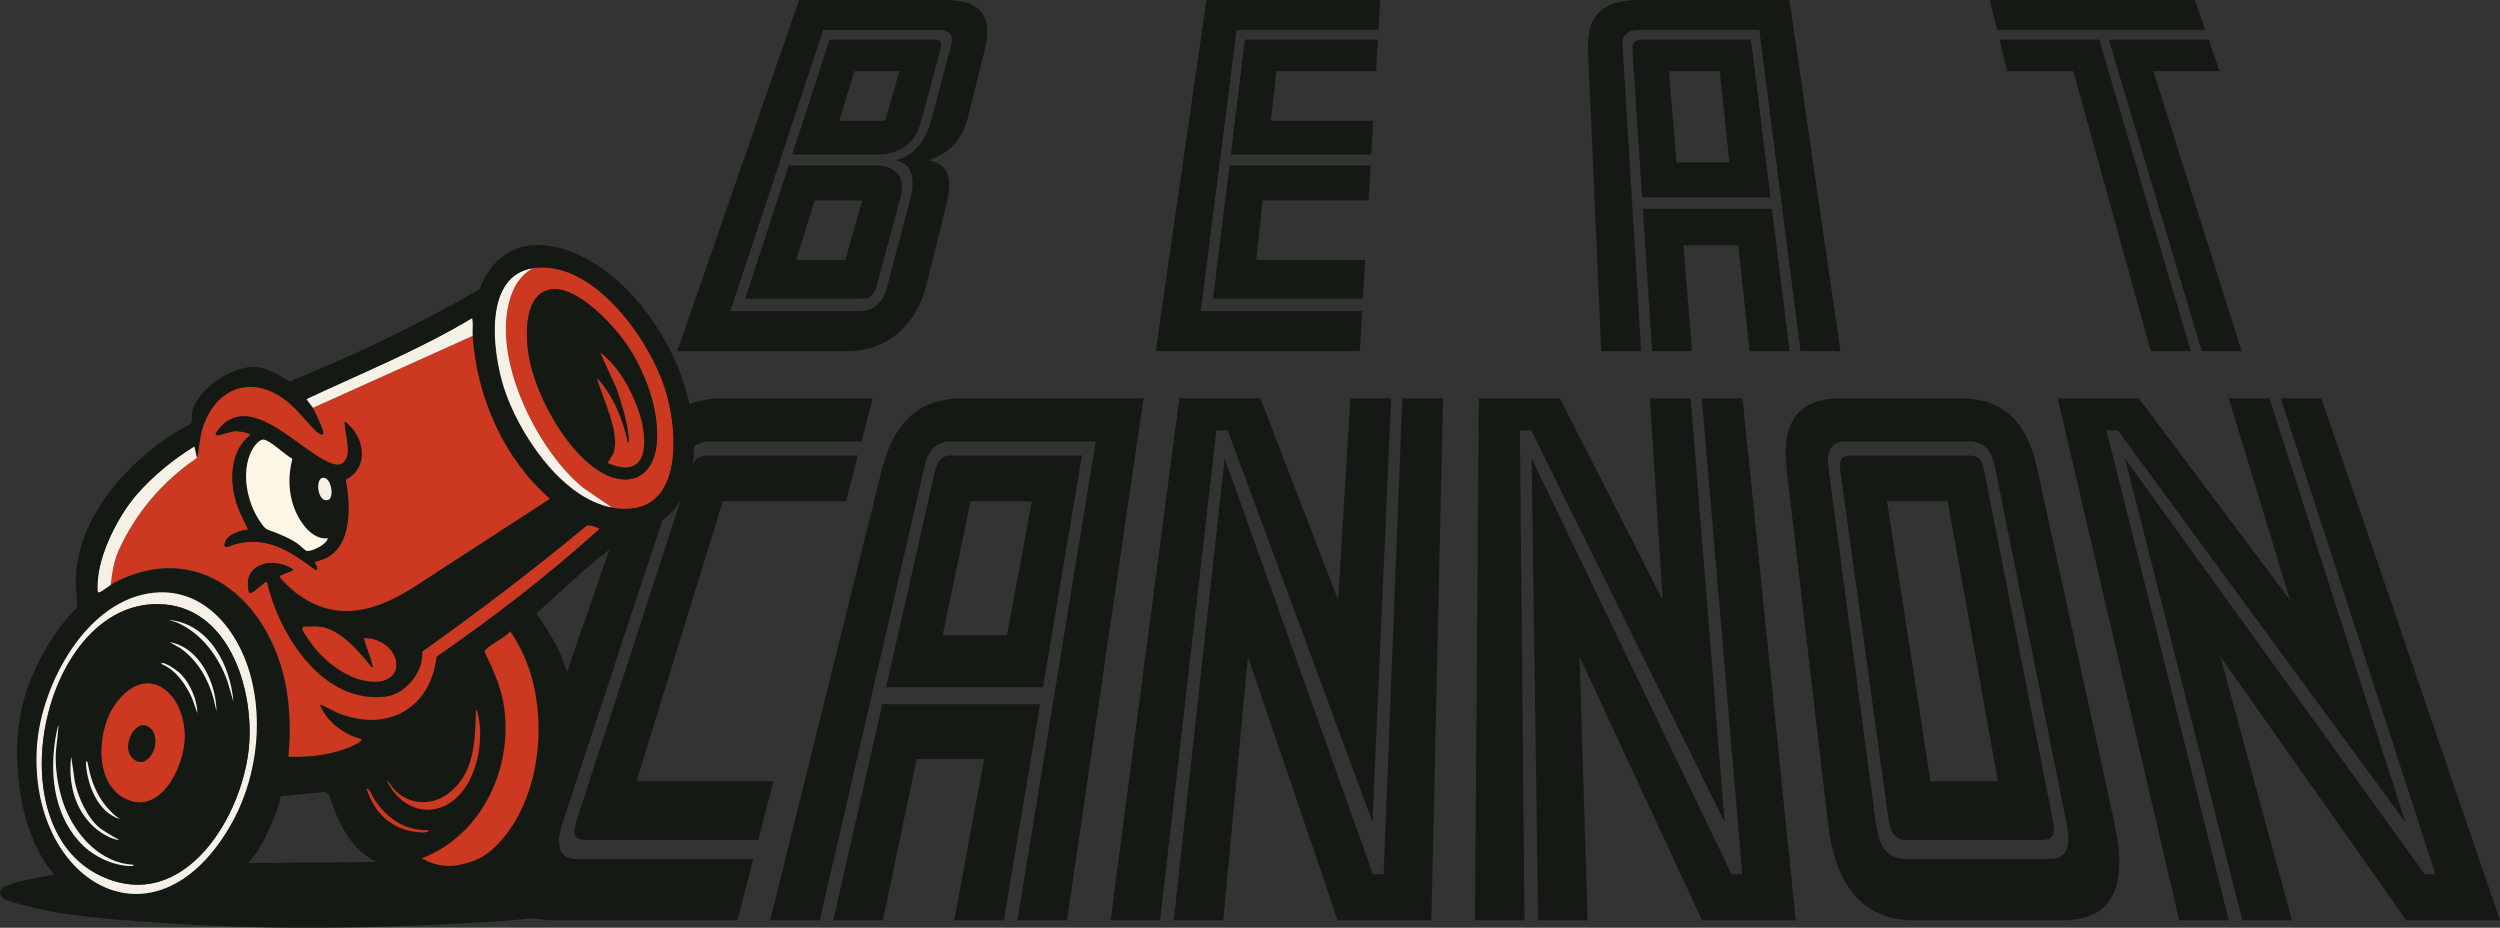 <?xml version="1.0" encoding="UTF-8"?>
<svg id="Layer_2" data-name="Layer 2" xmlns="http://www.w3.org/2000/svg" viewBox="0 0 2413.86 895.77">
  <rect x="0" y="0" width="2413.86" height="895.77" fill="#333333" stroke="none"/>
  <defs>
    <style>
      .cls-1 {
        fill: #151913;
      }

      .cls-2 {
        fill: #f6f1e6;
      }

      .cls-3 {
        fill: #fcf6e6;
      }

      .cls-4 {
        fill: #cd3820;
      }
    </style>
  </defs>
  <g id="Layer_1-2" data-name="Layer 1">
    <g>
      <g>
        <path class="cls-1" d="M894.32,275.65c-9.63,38.78-38.21,63.4-75.93,63.4h-164.44L771.57,0h140.36c32.84,0,47.63,13.08,38.84,48.45l-15.74,63.36c-6.19,24.92-19.57,36.56-37.41,42.43l-.22.84c15.33,2.53,23.41,13.98,16.87,40.31l-19.94,80.27ZM878.82,192.77c6.97-26.27-2.53-36.01-13.38-37.69l.23-.84c14.04-2.94,27.47-15.44,33.77-39.19l18.88-71.13c2.79-10.51-2.25-14.98-11.41-14.98h-112.06l-89.58,271.46h126.66c10.42,0,20.49-8.15,24.02-21.44l22.87-86.18ZM888.8,119.1c-5.32,19.7-22.11,30.1-39.99,30.1h-83.93l36.09-110.94h100.08c7.36,0,9.06,1.88,6.71,10.56l-18.97,70.27ZM846.65,275.18c-2.55,9.45-6.48,13.25-14.35,13.25h-112.72l41.88-128.72h84.35c17.96,0,29.15,10.62,23.8,30.44l-22.96,85.03ZM854.65,116.66l13.75-47.92h-43.34l-14.78,47.92h44.37ZM816.11,250.99l16.45-57.35h-46.03l-17.69,57.35h47.26Z"/>
        <path class="cls-1" d="M1312.97,339.05h-197.07L1164.87,0h167.79l-1.68,28.93h-136.96l-34.62,271.46h155.82l-2.24,38.66ZM1323.99,149.2h-135.6l13.63-110.94h128.41l-1.77,30.48h-96.39l-5.08,47.92h98.68l-1.89,32.54ZM1315.91,288.43h-144.63l15.82-128.72h136.28l-1.97,33.92h-102.37l-6.08,57.35h105.12l-2.17,37.44Z"/>
        <path class="cls-1" d="M1777.05,339.05h-38.57l-39.83-310.12h-117.19c-9.15,0-15.47,4.47-14.83,14.98l18.01,295.14h-38.57l-12.82-290.6c-1.56-35.37,16.27-48.45,49.1-48.45h145.41l49.28,339.05ZM1709.5,190.59h-124.02l-9.31-141.76c-.5-7.55,2.62-10.56,9.24-10.56h105.23l18.86,152.32ZM1727.88,339.05h-38.57l-10.93-102.23h-53.03l8.44,102.23h-38.57l-9.03-137.53h124.66l17.03,137.53ZM1669.83,156.76l-9.41-88.02h-48.94l7.27,88.02h51.08Z"/>
        <path class="cls-1" d="M2129.3,28.93h-201.05l-7.09-28.93h198.1l10.04,28.93ZM2115.25,339.05h-38.57l-74.79-270.31h-63.89l-7.46-30.48h96.4l88.31,300.78ZM2143.11,68.74h-63.89l85.18,270.31h-38.57l-89.7-300.78h96.4l10.57,30.48Z"/>
        <path class="cls-1" d="M712.05,888.64h-175.12c-47.86,0-63.63-25.82-39.96-94.11l118.59-342.23c17.31-49.94,43.77-67.68,83.11-67.68h143.95l-10.79,41.64h-146.08c-13.2,0-23.96,8.62-29.7,26.04l-112.81,342.23c-7.62,23.12-2.21,34.82,13.24,34.82h170.94l-15.36,59.28ZM732.14,811.11h-165.21c-13.81,0-14.72-5.07-8.66-23.72l107.29-330.14c4.63-14.23,7.9-17.49,19.85-17.49h142.93l-11.46,44.22h-118.99l-83.28,270.32h132.25l-14.72,56.81Z"/>
        <path class="cls-1" d="M1030.22,888.64h-47.86l75.63-462.38h-140.8c-11,0-20.41,6.46-23.92,21.66l-101.8,440.72h-47.86l107.62-434.15c12.66-51.08,39.37-69.88,78.71-69.88h174.21l-73.92,504.02ZM1007.07,663.57h-151.52l47.2-208.53c2.48-10.94,7.44-15.29,15.41-15.29h126.56l-37.65,223.82ZM969.22,888.64h-47.86l28.83-155.73h-65.1l-32.62,155.73h-47.86l47.24-208.73h152.47l-35.11,208.73ZM972.33,613.25l23.93-129.28h-59.05l-27.08,129.28h62.19Z"/>
        <path class="cls-1" d="M1325.21,793.81l-139.76-378.24h-10.95l-54.35,473.06h-47.86l66.43-504.02h78.24l75.04,194.74,11.85-194.74h39.34l-17.98,409.2ZM1382.05,888.64h-90.46l-86.67-254.61-23.77,254.61h-47.86l49.19-446.17,143.1,401.66h10.35l18.05-459.51h39.34l-11.28,504.02Z"/>
        <path class="cls-1" d="M1665.25,793.81l-186.76-378.24h-10.95l4.44,473.06h-47.86l3.79-504.02h78.24l99.24,194.74-12.35-194.74h39.34l32.87,409.2ZM1733.87,888.64h-90.46l-118.31-254.61,7.87,254.61h-47.86l-6.26-446.17,193.02,401.66h10.35l-39.05-459.51h39.34l51.35,504.02Z"/>
        <path class="cls-1" d="M2041.54,794.53c14.22,65.28-3.7,94.11-51.55,94.11h-141.47c-45.23,0-75.76-27.33-83.56-94.11l-39.95-342.23c-5.34-45.73,12.42-67.68,51.75-67.68h116.28c38.04,0,63.32,18.79,73.96,67.68l74.54,342.23ZM1926.52,452.3c-3.93-19.58-11.83-26.04-25.47-26.04h-117.92c-13.64,0-20.26,6.46-17.64,26.04l45.74,342.23c3.67,27.5,13.92,34.82,29.37,34.82h137.99c16.48,0,21.48-10.98,17.12-32.67l-69.18-344.38ZM1981.44,788.81c3.24,16.51,2.33,22.3-11.48,22.3h-127.36c-12.79,0-17.07-5.07-19.65-23.72l-45.66-330.14c-1.97-14.23-.21-17.49,11.74-17.49h110.19c11.95,0,14.36,3.26,17.15,17.49l65.07,331.57ZM1929.08,754.3l-48.48-270.32h-58.59l41.95,270.32h65.12Z"/>
        <path class="cls-1" d="M2322.46,793.81l-277.61-378.24h-10.95l118.06,473.06h-47.86l-117.26-504.02h78.24l146.01,194.74-59.12-194.74h39.34l131.16,409.2ZM2413.86,888.64h-90.46l-179.46-254.61,69.03,254.61h-47.86l-113.42-446.17,289.49,401.66h10.35l-149.42-459.51h39.34l172.41,504.02Z"/>
      </g>
      <g>
        <path class="cls-4" d="M456.98,837.8c-.27.06-12.09,2.41-13.87,2.64-12.55,1.65-36.51-6.21-47.34-12.33,58.95-22.43-160.95-28.18,5.28-131.89,14.6-9.11,74.04-51.22,66.57-66.57-31.34,46.09.51-1.35,1.04-1.95,4.71-5.47,18.6-11.43,23.89-17.8,38.4,54.6,42.91,149.28-.78,200.27-11.77,13.73-17.22,23.79-34.79,27.63Z"/>
        <g>
          <path class="cls-4" d="M456.74,324.16c1.86,29.94,9.95,60.3,22.67,87.39,12.41,26.44,30,50.61,52.05,69.76l-125.99,81.81c-38.84,25.89-79.25,40.35-120.18,8.76-2.98-2.3-13.55-11.81-14.85-14.85-.73-1.72.68-1.36,1.28-1.72,3.75-2.23,8.27-3.16,12-5.41-19.37-13.19-50.55-6.6-42.95,21.96,3.22,2.67,15.12-11.8,17.35-10.19,11.83,51.34,54.09,118.47,115.1,110.47,18.79-2.46,36.32-24.23,34.59-43.21,53.94-38.47,107.22-78.76,158.29-121.22,2.37-1.92,7.63.24,10.41,1.28,1.31.49,2.5,0,2.05,1.98-49.3,44.52-102.06,85.11-156.62,122.87-6.13,50.72-48.09,73.38-95.48,54.53-2.39-.95-16.43-8.63-17.13-7.94,6.21,15.74,23.45,28.92,39.92,32.76,2.6,2.81-13.86,9.11-15.4,9.68-17.35,6.38-36.79,8.28-55.24,7.71,2.18-24.31,1.73-49.8-3.55-73.74-17.3-78.46-83.6-135.92-164.2-94.51-4.4,2.26-11.85,8.31-15.01,9.56-1.79.71-1.39-.47-1.52-1.5-.31-2.39-.13-6.19,0-8.72,3.36-2.76,10.6-6.75,12.72-10.32,2.94-4.94,4.93-14.23,7.58-20.06,16.5-36.29,42.91-67.21,75.94-89.4,1.61-7.08,1.87-15.04,3.57-22.53,9.01-39.62,43.07-60.29,79.28-35.24,12.88,8.91,20.35,20.13,30.75,30.67,1.23,1.25,7.39,7.31,8.21,3.01.5-2.64-8.2-20.57-10.23-24.03l154.59-69.61ZM332.88,407.09c-.49,10.28,7.56,30.48-.6,38.82-4.05,4.14-8.42,3-13.27,1.15-29.4-11.22-78.19-71.46-108.5-31.8-1.01,1.32-3.86,4.38-.94,5.12,1.78.45,13.41-4.08,18.35-4.14,2.3-.03,13.82,1.62,13.82,3.66-18.13,14.42-20.11,39.72-14.83,60.92,2.72,10.89,7.94,20.73,12.8,30.7-6.42.18-19.04,4.14-21.74,10.5-4.49,10.57,4.5,4.71,8.66,3.55,31.14-8.71,54.25,7.02,78.11,24.85,4.47-.24-1.75-6.79-.53-8.17,36.31-6.61,34.71-50.9,29.62-79.19,23.57-11.65,17.76-42.89-.94-55.95Z"/>
          <path class="cls-4" d="M515.09,258.64c57.18-8.47,110.76,66.84,126.65,114.45,14.68,43.98,19.06,129.71-50.89,116.92l-27.66-18.92c-46.09-37.41-92.82-132.53-67.75-190.63,3.9-9.03,10.92-17.31,19.65-21.81ZM532.25,279.39c-26.08,3.62-24.98,43.09-21.98,62.39,5.86,37.62,34.67,91.08,66.95,112.2,26.76,17.51,52.56,9.33,56.61-23.88,4-32.8-11.43-73.28-30.28-99.71-13.12-18.41-46.73-54.42-71.31-51.01Z"/>
          <path class="cls-2" d="M515.09,258.64c-8.73,4.5-15.75,12.78-19.65,21.81-25.07,58.11,21.65,153.23,67.75,190.63l27.66,18.92c-48.95-8.95-90.89-72.67-104.7-116.95-10.53-33.76-19.8-107.2,28.94-114.42Z"/>
          <path class="cls-4" d="M308.81,604.67c20.31,2.58,38.07,23.94,50.17,38.9,2.68.19,1.08-.41.74-1.76-2.2-8.74-6.07-17.17-8.42-25.87,15.58-1.32,34.19,12.01,31.48,28.93-1.24,7.76-9.33,12.36-16.59,13.1-23.93,2.43-48.65-15.64-62.98-33.36-2-2.48-10.56-14.43-11.11-16.57-.35-1.39.4-3.36,1.35-3.36,4.7,0,10.94-.56,15.36,0Z"/>
          <path class="cls-2" d="M456.74,324.16l-154.59,69.61c-.91-1.55-6.18-7.74-6.1-8.71,53.63-25.2,109.24-47.59,160.18-78.3,1.19,5.69.15,11.66.51,17.4Z"/>
          <path class="cls-2" d="M190.56,441.89c-33.02,22.2-59.47,53.09-75.94,89.4-6.52,14.38-7.56,32.64-7.7,34.52-.32,4.14-8.95,6.09-12.4,6.09-2.83-33.16,20.19-74.58,37.71-94.66,15.77-18.07,35.41-34.02,55.77-46.6l2.55,11.25Z"/>
          <path class="cls-1" d="M332.88,407.09c18.7,13.06,24.51,44.31.94,55.95,5.09,28.29,6.69,72.58-29.62,79.19-1.22,1.39,5,7.94.53,8.17-23.85-17.84-46.96-33.56-78.11-24.85-4.16,1.16-13.15,7.02-8.66-3.55,2.7-6.36,15.32-10.32,21.74-10.5-4.86-9.98-10.08-19.81-12.8-30.7-5.29-21.19-3.3-46.49,14.83-60.92,0-2.04-11.52-3.69-13.82-3.66-4.94.06-16.57,4.59-18.35,4.14-2.92-.74-.06-3.8.94-5.12,30.31-39.66,79.1,20.58,108.5,31.8,4.85,1.85,9.22,2.99,13.27-1.15,8.17-8.34.11-28.55.6-38.82ZM316.48,519.71c-13.01,1.89-24.14-11.86-29.39-22.31-8.52-16.97-9.57-36.24-4.84-54.46-6.33-3.06-21.78-18.14-27.8-18.45-4.66-.24-9.66,7.13-11.55,10.89-10.33,20.53-4.5,49.16,7.83,67.67,6.76,10.14,6.94,7.6,16.86,11.8,6.79,2.88,12.9,5.45,19.11,9.56,2.05,1.36,8.04,7.17,9.02,7.44,4.76,1.27,19.85-6.08,20.76-12.13ZM311.06,461.48c-6.98,2.01-3.93,24.42,5.77,21.23,6.47-2.13,2.71-23.68-5.77-21.23Z"/>
          <path class="cls-1" d="M532.25,279.39c24.58-3.41,58.19,32.6,71.31,51.01,18.85,26.44,34.28,66.91,30.28,99.71-4.05,33.2-29.85,41.39-56.61,23.88-32.28-21.12-61.09-74.59-66.95-112.2-3.01-19.3-4.11-58.77,21.98-62.39ZM586.76,447c39.64,17.34,39.15-21.67,30.41-48.31-6.9-21.03-19.7-44.77-37.57-58.14l15.62,34.02c4.97,15.24,10.69,32.35,11.99,48.42.09,1.12.83,4.76-.99,4.58-4.66-22.16-14.18-45.74-29.69-62.44,5.36,20.34,22.5,51.84,15.88,72.71l-5.65,9.18Z"/>
          <path class="cls-3" d="M316.48,519.71c-.9,6.05-15.99,13.4-20.76,12.13-.98-.26-6.97-6.08-9.02-7.44-6.2-4.11-12.32-6.68-19.11-9.56-9.92-4.2-10.11-1.66-16.86-11.8-12.33-18.51-18.16-47.14-7.83-67.67,1.89-3.76,6.89-11.12,11.55-10.89,6.02.31,21.47,15.39,27.8,18.45-4.73,18.23-3.68,37.49,4.84,54.46,5.25,10.46,16.37,24.2,29.39,22.31Z"/>
          <path class="cls-2" d="M311.06,461.48c8.47-2.45,12.23,19.1,5.77,21.23-9.7,3.19-12.74-19.22-5.77-21.23Z"/>
          <path class="cls-4" d="M586.76,447l5.65-9.18c6.62-20.87-10.52-52.37-15.88-72.71,15.51,16.7,25.03,40.28,29.69,62.44,1.82.18,1.08-3.45.99-4.58-1.29-16.06-7.02-33.17-11.99-48.42l-15.62-34.02c17.87,13.37,30.67,37.11,37.57,58.14,8.74,26.64,9.23,65.66-30.41,48.31Z"/>
        </g>
        <path class="cls-1" d="M16.49,724.35c-.08-27.91,7.58-52.34,7.58-52.34.88-2.96,3.83-12.64,9.52-25.03,13.77-29.98,30.86-51.05,40.84-60.36.31-1.5-.56-9.97-1-16.94-3.87-60.21,40.28-114.39,88.83-147.74,3.38-2.32,21.97-12.56,22.63-13.7.65-1.12.17-7.32.68-10.08,4.11-21.87,37.76-44.17,59.31-43.87,13.36.18,23.75,7.55,34.74,13.97,63.14-25.3,124.29-54.93,183.23-88.75,24-62.21,85.53-47.82,127.65-13.37,40.07,32.77,70.76,86.91,77.8,138.21,4.52,32.88,2.34,71.45-24.56,94.71-13.88,12-27.29,10.74-40.87,20.55-29.84,21.56-57.77,47.99-84.95,72.74,9.58,14,19.02,28.18,25.23,44.13,19.27,49.53,12.97,92.74,10.17,108.96-5.01,29-14.46,45.99-17.06,50.5-6.48,11.23-13.47,19.56-18.68,25.09-3.56,3.65-8.55,11.42-13.07,12.78,20.25,2.33,40.63,4.78,60.59,9.01,8.05,1.71,39.46,8.36,41.64,16.79,2,7.72-16.5,12.18-21.36,13.61-49.25,14.52-109.86,17.01-161.23,19.46-95.84,4.57-192.36,4.45-288.2-3.08-.68-.05-1.37.05-2.05,0-43.19-3.46-89.21-6.83-130.02-21.5-.49-.36-.52-1.5-2.05-2.05-2.89-4.2-2.29-5.69,1.02-9.21.66-.36,1.36-.73,2.05-1.02,14.25-6.05,31.9-8.22,47.09-11.27-2.73-4.9-35.29-37.2-35.53-120.2ZM514.75,258.98c-48.74,7.22-39.47,80.66-28.94,114.42,13.81,44.28,55.74,107.99,104.7,116.95,69.94,12.79,65.57-72.94,50.89-116.92-15.88-47.6-69.46-122.92-126.65-114.45ZM301.81,394.12c2.03,3.46,10.74,21.38,10.23,24.03-.82,4.29-6.98-1.76-8.21-3.01-10.4-10.54-17.88-21.76-30.75-30.67-36.21-25.05-70.27-4.39-79.28,35.24-1.7,7.49-1.96,15.45-3.57,22.53l-2.55-11.25c-20.36,12.58-40.01,28.53-55.77,46.6-17.52,20.08-36.5,57.65-37.91,84.43-.13,2.53-.31,6.34,0,8.72.14,1.03-.27,2.21,1.52,1.5,3.17-1.25,10.62-7.3,15.01-9.56,80.6-41.42,146.89,16.05,164.2,94.51,5.28,23.94,5.73,49.43,3.55,73.74,18.44.57,37.88-1.34,55.24-7.71,1.54-.57,18-6.87,15.4-9.68-16.47-3.84-33.71-17.03-39.92-32.76.7-.68,14.74,6.99,17.13,7.94,47.39,18.85,89.35-3.81,95.48-54.53,54.56-37.75,107.32-78.34,156.62-122.87.45-1.99-.74-1.49-2.05-1.98-2.78-1.04-8.04-3.2-10.41-1.28-51.07,42.46-104.35,82.76-158.29,121.22,1.73,18.98-15.8,40.75-34.59,43.21-61.01,8-103.26-59.13-115.1-110.47-2.23-1.61-14.12,12.86-17.35,10.19-7.6-28.57,23.57-35.15,42.95-21.96-3.73,2.24-8.25,3.17-12,5.41-.6.36-2.01,0-1.28,1.72,1.29,3.05,11.86,12.55,14.85,14.85,40.93,31.6,81.34,17.13,120.18-8.76l125.99-81.81c-22.05-19.15-39.64-43.32-52.05-69.76-12.71-27.08-20.8-57.45-22.67-87.39-.36-5.74.68-11.71-.51-17.4-50.94,30.71-106.55,53.1-160.18,78.3-.08.98,5.19,7.16,6.1,8.71ZM149.07,572.56c-65.85,5.93-109.56,89.33-113.42,148.66-8.37,128.8,112.56,201.87,185.46,77.97,25.29-42.99,33.61-99.22,20.22-147.51-11.74-42.36-43.93-83.47-92.26-79.12ZM308.47,605.01c-4.41-.56-10.66,0-15.36,0-.95,0-1.7,1.97-1.35,3.36.55,2.14,9.1,14.09,11.11,16.57,14.33,17.72,39.05,35.78,62.98,33.36,7.26-.74,15.35-5.34,16.59-13.1,2.71-16.92-15.91-30.24-31.48-28.93,2.35,8.7,6.21,17.13,8.42,25.87.34,1.35,1.94,1.95-.74,1.76-12.11-14.96-29.86-36.31-50.17-38.9ZM445.42,834.66c17.69-3.87,27.77-10.59,39.62-24.42,43.99-51.34,46.37-146.14,7.71-201.12-5.33,6.41-19.31,12.41-24.05,17.93-.53.61-1.2,1-1.04,1.97,7.52,15.45,15.02,31.39,18.18,48.42,11.28,60.89-19.22,128.68-78.57,151.26,10.91,6.17,20.9,8.53,33.53,6.87,1.79-.24,4.35-.85,4.62-.91ZM373.49,753.46c8.27,18.67,27.28,32.44,48.31,27.33,35.86-8.71,48.4-63.64,38.68-94.89-1.77-.25-.97,2.33-1.01,3.56-.99,28.43-1.95,58.21-26.7,76.71-15.99,11.95-36.64,11.21-51.15-2.94-2.87-2.8-4.98-7.16-8.13-9.77ZM414.42,801.58c-23.78.84-41.24-11.58-53.66-30.8-.73-1.14-4.8-11.08-6.74-9.12,7.46,23.63,24.44,39.67,49.77,41.83,2.92.25,8.9,1.03,10.62-1.91ZM318.94,771.11c-.11-.33-.45-2.41-2.08-4.23-1.14-1.27-2.45-1.93-3.25-2.26l-42.46,4.23c-1.69,8.39-4.85,17.1-8.24,25.03-3.4,7.96-9.66,21.14-14.33,28.15-2.21,3.32-6.11,8.32-9.21,11.25l124.39-1.01c-22.85-10.27-36.33-35.2-44.81-61.17Z"/>
        <path class="cls-2" d="M149.41,572.22c48.33-4.35,80.52,36.75,92.26,79.12,13.39,48.3,5.21,104.6-20.22,147.51-74.08,125.04-194.15,50.77-185.78-78.02,3.86-59.33,47.88-142.68,113.73-148.61ZM146.33,583.48c-106.01,6.51-150.11,214.77-48.92,262.27,80.9,37.97,139.07-60.04,143.3-128.99,3.56-58.04-23.66-137.62-94.38-133.28Z"/>
        <path class="cls-1" d="M146.33,583.48c70.72-4.34,97.95,75.24,94.38,133.28-4.23,68.95-62.4,166.96-143.3,128.99-101.2-47.5-57.09-255.76,48.92-262.27ZM225.36,677.35c-2.96-35.24-23.45-75.23-62.43-78.81l7.44,2.27c24.16,10.35,40.67,32.94,49.33,57.14l5.66,19.4ZM208.98,686.57c-.22-26.92-16.17-61.36-45.03-66.53l10.73,6.14c16.36,11.92,26.13,29.06,31.53,48.33l2.77,12.06ZM174.85,651.1c-3.19-3.29-10.67-8.58-14.96-10.13-.97-.35-3.33-1.36-3.1.54,13.69,5.92,22.89,19.88,28.84,33.1l4.92,14c-.13-12.67-6.87-28.42-15.71-37.51ZM112.16,678.8c-18.13,24.03-22.31,75.97,8.1,91.91,34.21,17.93,57.35-30.12,58.07-57.98,1.08-42.02-34.98-75.26-66.17-33.92ZM129.13,835.02c-31.5-1.48-55.24-27.45-66.3-55.02-5.73-14.3-9.52-33.5-9.53-48.89,0-6.34,1.79-13.11,2.16-19.43.07-1.12.66-3.88-1.05-3.61-6.86,36.03-3.39,76.1,21.99,104.43,11.42,12.75,28.9,21.93,46.1,23.52,1.33.12,6.36.87,6.63-1ZM97.75,801.91c-12.06-9.89-22.15-31.66-25.46-46.71l-3.54-24.6c-2.49,21.09,1.4,43.41,14.92,60.31,6.48,8.11,16.99,15.71,24.49,18.5.88.14.58-1.94.5-2.02-.42-.45-9.17-4.05-10.91-5.48ZM85.11,738.78c-1.77.06-2.15-.69-1.82,1.29,3.42,20.41,10.97,43.87,32.53,50.91-16.96-11.95-28.51-31.51-30.72-52.2Z"/>
        <path class="cls-2" d="M129.13,835.02c-.28,1.86-5.3,1.12-6.63,1-17.2-1.58-34.68-10.76-46.1-23.52-25.37-28.34-28.85-68.4-21.99-104.43,1.23-5.36,3.26-16.02,1.05,3.61-.71,6.27-1.68,13.8-1.68,20.14,0,15.39,3.32,33.88,9.05,48.18,11.05,27.57,34.8,53.55,66.3,55.02Z"/>
        <path class="cls-2" d="M225.36,677.35l-5.66-19.4c-8.66-24.2-25.17-46.79-49.33-57.14l-7.44-2.27c38.98,3.58,59.47,43.57,62.43,78.81Z"/>
        <path class="cls-2" d="M96.28,799.44c1.74,1.43,11.86,7.63,12.38,7.95.35.21,13.41,6.68-.5,2.02-10.32-4.2-18.01-10.4-24.49-18.5-13.52-16.91-17.41-39.22-14.92-60.31l3.54,24.6c3.31,15.05,11.93,34.36,23.99,44.24Z"/>
        <path class="cls-2" d="M208.98,686.57l-2.77-12.06c-5.4-19.27-15.16-36.4-31.53-48.33l-10.73-6.14c28.86,5.17,44.81,39.61,45.03,66.53Z"/>
        <path class="cls-2" d="M85.11,738.78c3.96,21.77,13.75,40.25,30.72,52.2-21.56-7.04-30.76-32.15-32.64-50.95-.53-4.99.59-7.97,1.93-1.25Z"/>
        <path class="cls-2" d="M174.85,651.1c8.84,9.09,15.58,24.84,15.71,37.51l-4.92-14c-5.96-13.22-15.15-27.18-28.84-33.1-2.18-.69-1.19-2.3,3.1-.54,4.22,1.73,11.77,6.84,14.96,10.13Z"/>
        <path class="cls-4" d="M112.16,678.8c31.19-41.34,67.24-8.09,66.17,33.92-.72,27.87-23.86,75.91-58.07,57.98-30.41-15.94-26.23-67.88-8.1-91.91ZM146.23,704.29c-13.77-15.54-32.13,18.32-16.45,29.25,14.26,9.94,26.64-17.75,16.45-29.25Z"/>
        <path class="cls-1" d="M146.23,704.29c10.19,11.5-2.19,39.18-16.45,29.25-15.68-10.93,2.68-44.79,16.45-29.25Z"/>
      </g>
    </g>
  </g>
</svg>